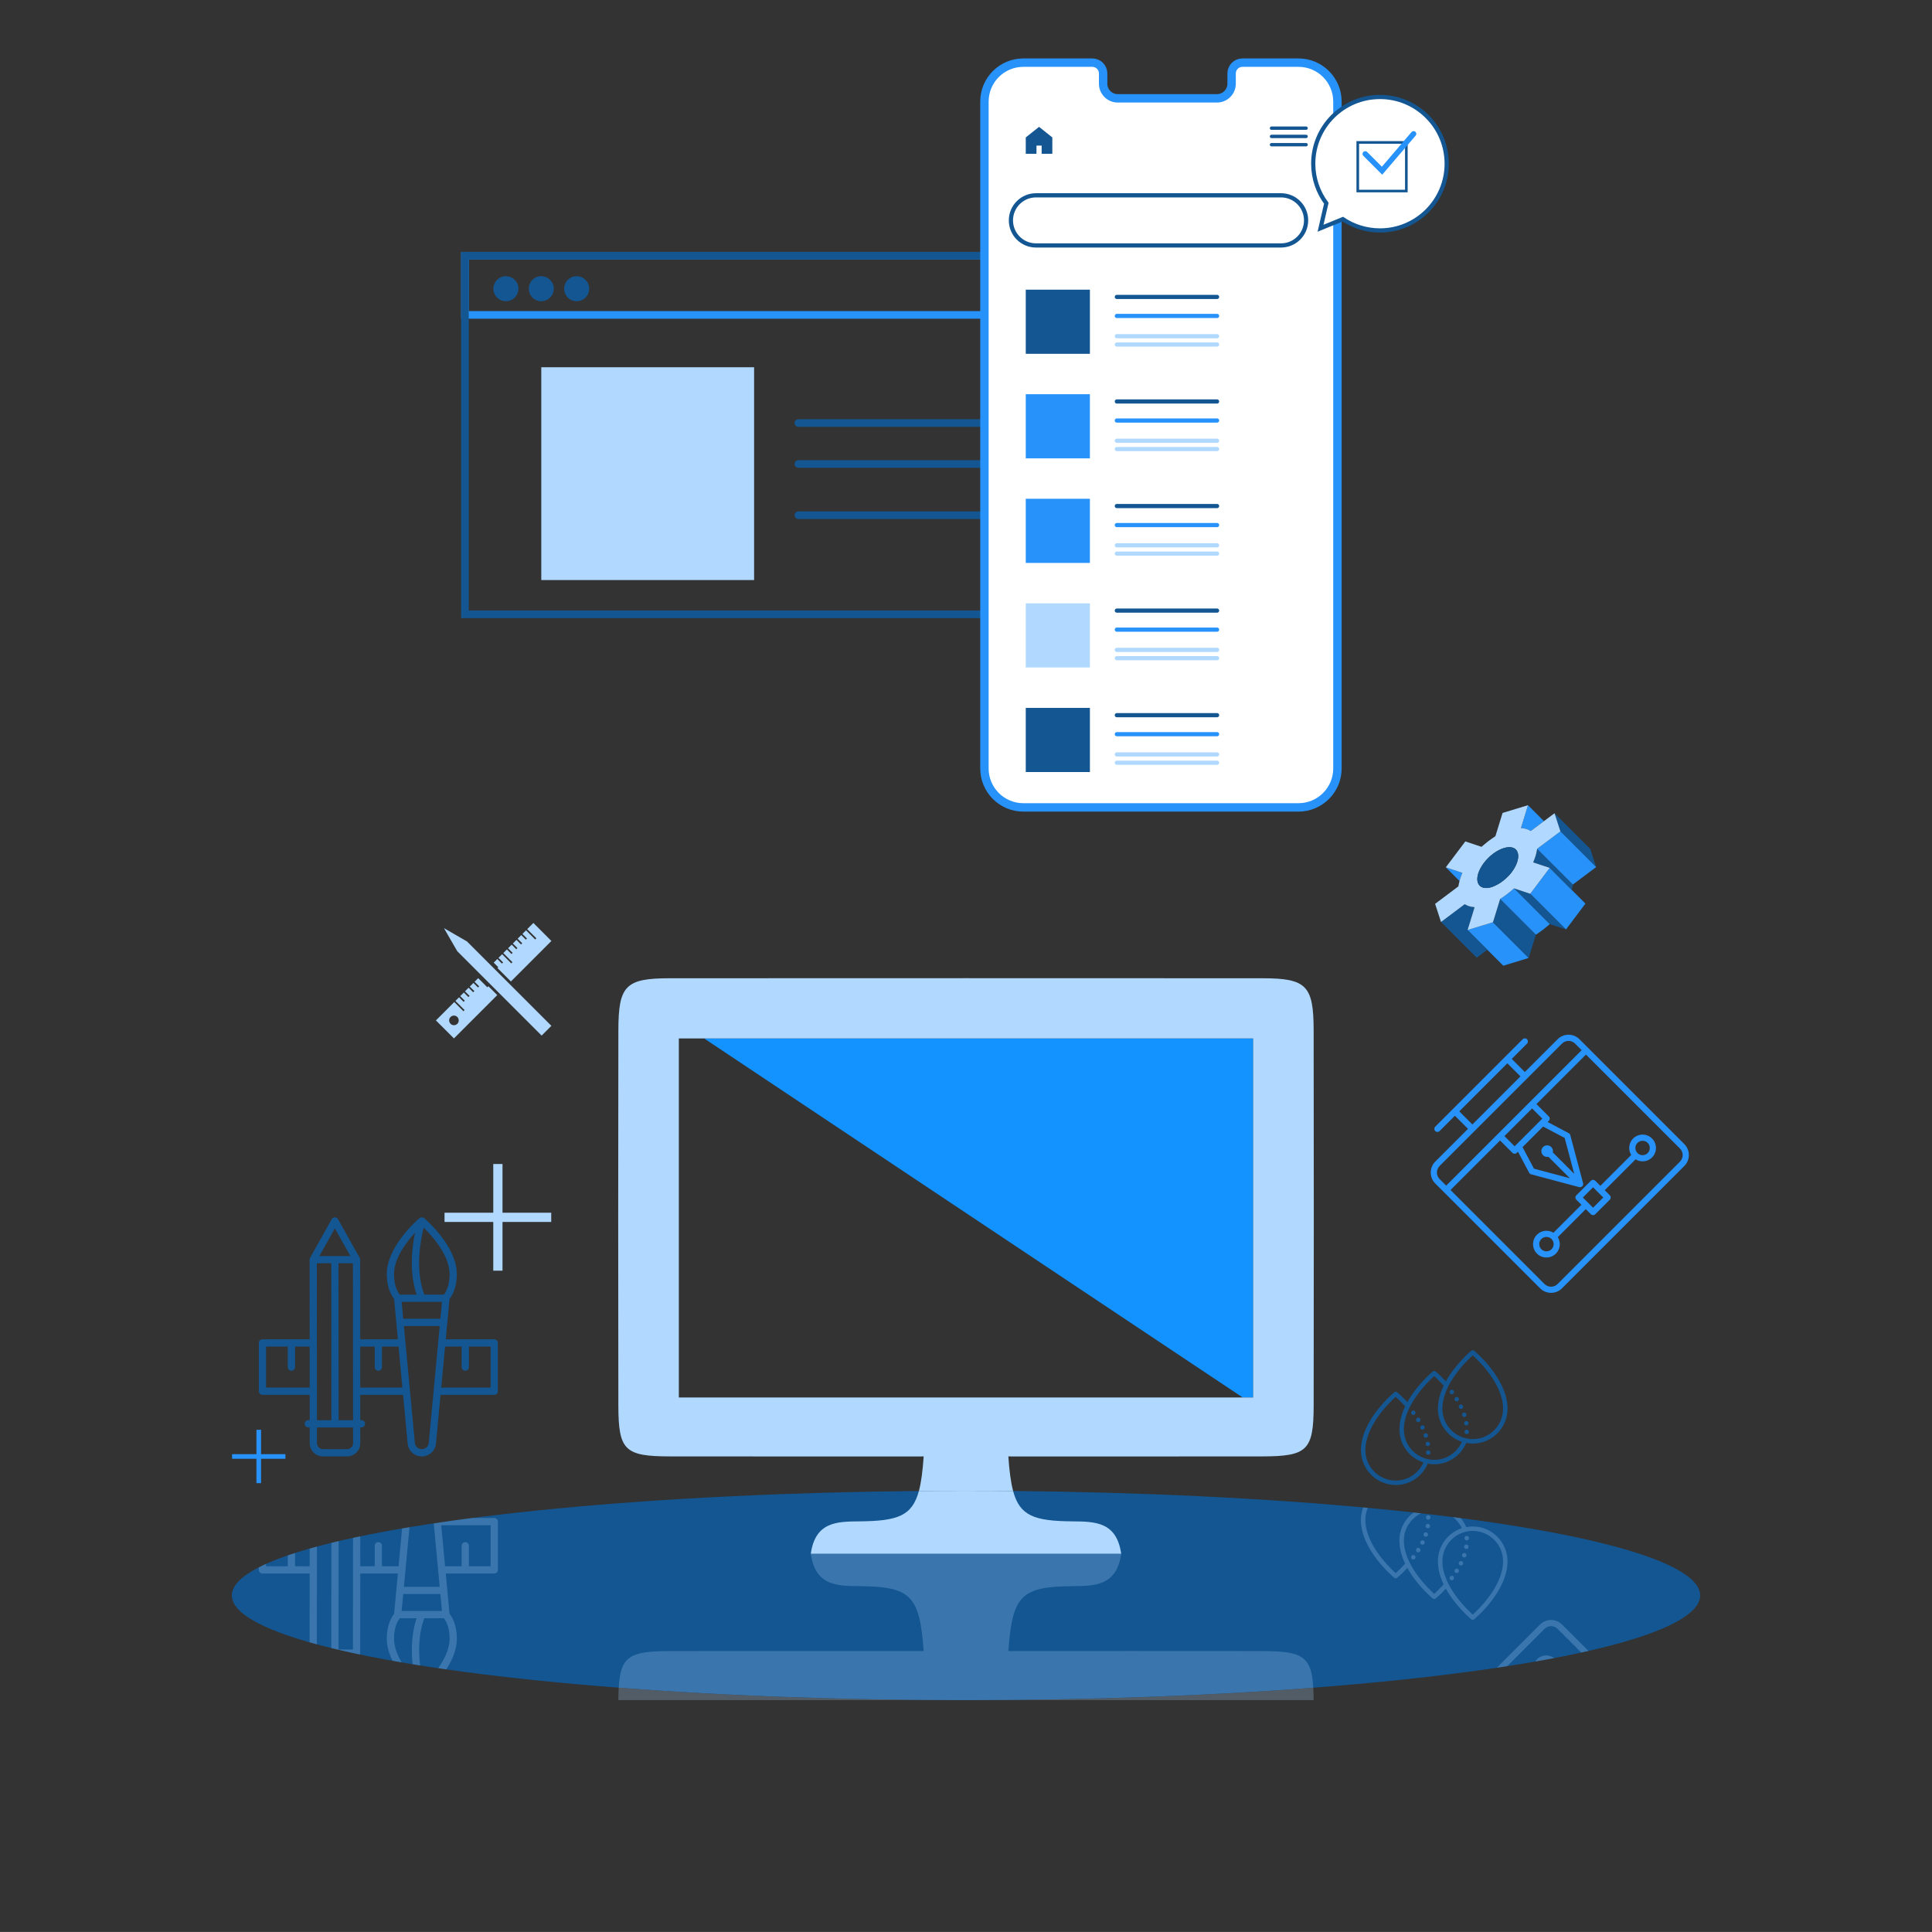 <?xml version="1.0" encoding="utf-8"?>
<!-- Generator: Adobe Illustrator 27.4.0, SVG Export Plug-In . SVG Version: 6.00 Build 0)  -->
<svg version="1.1" xmlns="http://www.w3.org/2000/svg" xmlns:xlink="http://www.w3.org/1999/xlink" x="0px" y="0px"
	 viewBox="0 0 150 149.998" style="enable-background:new 0 0 150 149.998;" xml:space="preserve">
<rect x="0" y="0" width="150" height="149.998" fill="#333333" stroke="none"/>
<style type="text/css">
	.st0{fill:#B1D9FF;}
	.st1{fill:#2792FA;}
	.st2{fill:#135692;}
	.st3{fill:none;}
	.st4{fill:#1293FF;}
	.st5{opacity:0.25;}
	.st6{fill:none;stroke:#2792FA;stroke-width:0.592;stroke-miterlimit:10;}
	.st7{fill:none;stroke:#135692;stroke-width:0.592;stroke-miterlimit:10;}
	.st8{fill:none;stroke:#135692;stroke-width:0.592;stroke-linecap:round;stroke-miterlimit:10;}
	.st9{fill:#FFFFFF;stroke:#2792FA;stroke-width:0.653;stroke-miterlimit:10;}
	.st10{fill:none;stroke:#135692;stroke-width:0.261;stroke-linecap:round;stroke-miterlimit:10;}
	.st11{fill:none;stroke:#135692;stroke-width:0.326;stroke-linecap:round;stroke-miterlimit:10;}
	.st12{fill:none;stroke:#2792FA;stroke-width:0.326;stroke-linecap:round;stroke-miterlimit:10;}
	.st13{fill:none;stroke:#B1D9FF;stroke-width:0.326;stroke-linecap:round;stroke-miterlimit:10;}
	.st14{fill:#FFFFFF;stroke:#135692;stroke-width:0.326;stroke-linecap:round;stroke-miterlimit:10;}
	.st15{fill:none;stroke:#135692;stroke-width:0.204;stroke-linecap:round;stroke-miterlimit:10;}
	.st16{fill:none;stroke:#2792FA;stroke-width:0.421;stroke-linecap:round;stroke-miterlimit:10;}
</style>
<g id="Templete">
</g>
<g id="Work">
	<polygon class="st0" points="39.014,90.373 38.297,90.373 38.297,94.155 34.514,94.155 
		34.514,94.872 38.297,94.872 38.297,98.655 39.014,98.655 39.014,94.872 
		42.796,94.872 42.796,94.155 39.014,94.155 	"/>
	<polygon class="st1" points="20.269,111.009 19.91,111.009 19.91,112.9 18.019,112.9 
		18.019,113.259 19.91,113.259 19.91,115.15 20.269,115.15 20.269,113.259 
		22.16,113.259 22.16,112.9 20.269,112.9 	"/>
	<ellipse class="st2" cx="75" cy="123.871" rx="57" ry="8.127"/>
	<g>
		<g>
			<polygon class="st3" points="52.704,80.623 52.704,108.499 74.267,108.499 75.733,108.499 
				96.48,108.499 54.666,80.623 			"/>
			<polygon class="st4" points="74.267,80.623 54.666,80.623 96.48,108.499 97.296,108.499 
				97.296,80.623 75.733,80.623 			"/>
			<path class="st0" d="M78.659,115.763c-0.184-0.685-0.292-1.559-0.372-2.685
				c6.578,0,13.143,0.006,19.708-0.003c3.5-0.005,3.991-0.471,3.997-3.934
				c0.016-9.719,0.015-19.437-0.001-29.156c-0.006-3.45-0.553-4.03-3.95-4.033
				c-7.436-0.008-38.645-0.008-46.081,0c-3.396,0.004-3.944,0.584-3.95,4.033
				c-0.017,9.719-0.017,19.437-0.001,29.156c0.006,3.463,0.497,3.929,3.997,3.934
				c6.565,0.009,13.13,0.003,19.708,0.003c-0.08,1.125-0.188,2-0.372,2.685
				C72.552,115.752,73.77,115.744,75,115.744S77.448,115.752,78.659,115.763z
				 M52.704,108.499V80.623h1.961h19.601h1.466h21.563v27.876h-0.816H75.733h-1.466
				H52.704z"/>
			<path class="st0" d="M66.74,118.118c-1.749,0.015-3.435,0.021-3.79,2.516h24.099
				c-0.355-2.494-2.041-2.501-3.79-2.516c-2.939-0.025-4.081-0.415-4.601-2.355
				C77.448,115.752,76.23,115.744,75,115.744s-2.448,0.008-3.659,0.018
				C70.821,117.702,69.679,118.092,66.74,118.118z"/>
		</g>
		<g class="st5">
			<path class="st0" d="M101.99,131.998c-0.002-0.356-0.011-0.672-0.028-0.966
				C93.934,131.648,84.755,131.998,75,131.998H101.99z"/>
			<path class="st0" d="M48.01,131.998H75c-9.755,0-18.934-0.35-26.962-0.966
				C48.021,131.325,48.012,131.642,48.01,131.998z"/>
			<path class="st0" d="M97.995,128.191c-6.565-0.009-13.13-0.003-19.708-0.003
				c0.307-4.312,0.995-5.005,4.973-5.04c1.749-0.015,3.435-0.021,3.79-2.516
				H62.95c0.355,2.494,2.041,2.501,3.79,2.516
				c3.977,0.034,4.666,0.727,4.973,5.04c-6.578,0-13.143-0.006-19.708,0.003
				c-3.087,0.004-3.83,0.378-3.967,2.841C56.066,131.648,65.245,131.998,75,131.998
				s18.934-0.35,26.962-0.966C101.826,128.569,101.082,128.195,97.995,128.191z"/>
		</g>
	</g>
	<g>
		<path class="st1" d="M113.538,67.764l-1.285-0.426l1.065,1.065
			c0.04-0.153,0.087-0.309,0.152-0.469L113.538,67.764z"/>
		<path class="st1" d="M118.222,64.304c0.202,0.023,0.371,0.074,0.525,0.159l0.103,0.056
			l1.021-0.765l-1.24-1.24l-0.547,1.773L118.222,64.304z"/>
		<polygon class="st1" points="118.807,69.392 121.58,72.165 123.093,70.154 122.029,69.089 
			120.32,67.381 		"/>
		<path class="st2" d="M119.315,66.065c-0.039,0.23-0.111,0.473-0.211,0.72l-0.068,0.17
			l0.062,0.021l1.223,0.405l1.708,1.709c0.022-0.085,0.045-0.17,0.059-0.251
			l0.029-0.163l-2.708-2.708l-0.065-0.065L119.315,66.065z"/>
		<polygon class="st1" points="114.887,71.916 113.943,72.204 114.475,72.736 115.476,73.737 
			116.716,74.977 117.66,74.689 118.687,74.376 115.945,71.634 115.914,71.603 		"/>
		<polygon class="st2" points="121.152,64.547 122.922,66.319 123.924,67.32 123.466,65.912 
			120.693,63.139 		"/>
		<polygon class="st1" points="120.872,64.756 119.343,65.902 119.408,65.967 122.116,68.675 
			123.924,67.32 122.922,66.319 121.152,64.547 		"/>
		<path class="st2" d="M114.352,70.416c-0.201-0.022-0.371-0.074-0.526-0.159l-0.104-0.057
			l-1.842,1.382l2.773,2.773l0.822-0.617l-1.001-1.001l-0.532-0.532l0.546-1.772
			L114.352,70.416z"/>
		<polygon class="st2" points="117.547,68.973 120.32,71.747 121.58,72.165 118.807,69.392 		"/>
		<polygon class="st2" points="116.25,70.517 115.914,71.603 115.945,71.634 118.687,74.376 
			119.245,72.567 116.472,69.794 		"/>
		<path class="st1" d="M117.381,69.119c-0.237,0.208-0.486,0.397-0.737,0.563l-0.171,0.112
			l2.773,2.773l0.171-0.112c0.251-0.166,0.5-0.355,0.737-0.563l0.166-0.145
			l-2.773-2.773L117.381,69.119z"/>
		<path class="st0" d="M119.871,63.755l-1.021,0.765l-0.103-0.056
			c-0.154-0.085-0.324-0.136-0.525-0.159l-0.138-0.016l0.547-1.773l-0.944,0.288
			l-1.028,0.313l-0.557,1.808l-0.172,0.114c-0.251,0.165-0.499,0.354-0.736,0.563
			l-0.168,0.146l-1.259-0.419l-1.514,2.01l1.285,0.426l-0.069,0.17
			c-0.065,0.16-0.112,0.316-0.152,0.469c-0.022,0.085-0.045,0.17-0.059,0.253
			l-0.029,0.162l-1.807,1.355l0.458,1.409l1.842-1.382l0.104,0.057
			c0.155,0.085,0.325,0.137,0.526,0.159l0.137,0.016l-0.546,1.772l0.944-0.288
			l1.027-0.313l0.335-1.086l0.223-0.723l0.171-0.112
			c0.251-0.166,0.5-0.355,0.737-0.563l0.167-0.146l1.26,0.419l1.513-2.011
			l-1.223-0.405l-0.062-0.021l0.068-0.17c0.1-0.247,0.172-0.49,0.211-0.72
			l0.029-0.163l1.529-1.146l0.279-0.209l-0.458-1.408L119.871,63.755z
			 M116.02,68.79c-0.066,0.028-0.134,0.063-0.199,0.083
			c-0.258,0.079-0.501,0.1-0.698,0.035c-0.597-0.197-0.562-1.049,0.081-1.905
			c0.43-0.572,1.022-0.996,1.547-1.157c0.258-0.079,0.501-0.1,0.698-0.035
			c0.598,0.197,0.562,1.048-0.08,1.904c-0.141,0.188-0.303,0.353-0.472,0.504
			C116.617,68.474,116.315,68.667,116.02,68.79z"/>
		<path class="st2" d="M117.45,65.812c-0.196-0.065-0.439-0.044-0.698,0.035
			c-0.525,0.161-1.117,0.584-1.547,1.157c-0.643,0.856-0.678,1.708-0.081,1.905
			c0.196,0.064,0.44,0.043,0.698-0.035c0.065-0.02,0.132-0.055,0.199-0.083
			c0.295-0.123,0.597-0.317,0.877-0.57c0.168-0.152,0.33-0.316,0.472-0.504
			C118.011,66.86,118.047,66.008,117.45,65.812z"/>
	</g>
	<g>
		<polygon class="st0" points="35.22,72.495 34.469,72.062 34.902,72.813 35.502,73.851 
			42.053,80.402 42.305,80.15 42.557,79.898 42.809,79.646 36.258,73.095 		"/>
		<path class="st0" d="M37.838,76.655l-0.712-0.712l-0.28,0.281l0.356,0.356l-0.091,0.09
			l-0.356-0.356l-0.281,0.281l0.356,0.355l-0.091,0.091l-0.356-0.356l-0.281,0.281
			l0.356,0.356l-0.091,0.091l-0.356-0.356l-0.28,0.281l0.356,0.356l-0.091,0.091
			l-0.356-0.356l-0.281,0.281l0.712,0.711l-0.091,0.091l-0.712-0.712l-1.423,1.424
			l0.711,0.712l0.687,0.686l3.364-3.364L37.92,76.572L37.838,76.655z M35.508,79.488
			c-0.142,0.143-0.369,0.145-0.515,0.012c-0.16-0.158-0.16-0.395-0.014-0.541
			c0.146-0.146,0.383-0.146,0.529,0C35.653,79.12,35.65,79.347,35.508,79.488z"/>
		<polygon class="st0" points="38.623,75.158 39.666,76.201 42.81,73.056 42.123,72.369 
			41.412,71.657 40.932,72.137 41.643,72.849 41.553,72.94 40.841,72.228 
			40.56,72.509 40.916,72.865 40.825,72.955 40.47,72.599 40.189,72.881 
			40.545,73.236 40.454,73.327 40.098,72.971 39.818,73.252 40.173,73.608 
			40.083,73.699 39.727,73.343 39.446,73.623 39.802,73.979 39.711,74.07 
			39.355,73.714 39.075,73.995 39.786,74.707 39.696,74.797 38.984,74.085 
			38.703,74.366 39.059,74.722 38.968,74.813 38.612,74.457 38.332,74.738 
			38.688,75.094 		"/>
	</g>
	<g>
		<path class="st2" d="M38.374,103.983h-3.766l0.292-3.119
			c0.367-0.486,0.568-1.142,0.568-1.945c0-2.176-2.433-4.252-2.537-4.34
			c-0.105-0.088-0.258-0.088-0.363,0c-0.104,0.088-2.537,2.163-2.537,4.34
			c0,0.798,0.201,1.449,0.567,1.932l0.294,3.132h-2.923l-0.005-6.185
			c0-0.048-0.012-0.096-0.036-0.137l-1.684-3.003
			c-0.05-0.089-0.144-0.144-0.245-0.144h-0c-0.102,0-0.195,0.055-0.245,0.144
			l-1.68,3.005c-0.023,0.042-0.036,0.089-0.036,0.137l0.005,6.183h-3.666
			c-0.155,0-0.281,0.126-0.281,0.281v3.75c0,0.155,0.126,0.281,0.281,0.281h3.669
			l0.001,1.968h-0.109c-0.155,0-0.281,0.126-0.281,0.281
			c0,0.155,0.126,0.281,0.281,0.281h0.109l0.001,1.22
			c0.001,0.568,0.463,1.03,1.031,1.03c0,0,0,0,0,0l1.864-0.001
			c0.275-0,0.534-0.108,0.729-0.302c0.195-0.195,0.302-0.454,0.302-0.73
			l-0.001-1.217h0.09c0.155,0,0.281-0.126,0.281-0.281
			c0-0.156-0.126-0.281-0.281-0.281h-0.09l-0.002-1.968h3.325l0.354,3.779
			c0.054,0.571,0.526,1.001,1.1,1.001s1.046-0.431,1.1-1.001l0.354-3.779
			h4.17c0.155,0,0.281-0.126,0.281-0.281v-3.75
			C38.655,104.11,38.529,103.983,38.374,103.983z M20.657,107.733v-3.187h1.687v1.594
			c0,0.155,0.126,0.281,0.281,0.281c0.155,0,0.281-0.126,0.281-0.281v-1.594h1.136
			l0.002,3.187H20.657z M27.41,110.263h-1.119l-0.008-12.181h1.118L27.41,110.263z
			 M25.999,95.371l1.204,2.148h-2.405L25.999,95.371z M24.6,98.082h1.121
			l0.008,12.181h-1.12L24.6,98.082z M27.274,112.375
			c-0.089,0.089-0.206,0.137-0.331,0.137l-1.864,0.001c0,0,0,0-0,0
			c-0.258,0-0.469-0.21-0.469-0.468l-0.001-1.219h2.801l0.001,1.218
			C27.411,112.168,27.363,112.286,27.274,112.375z M32.896,95.315
			c0.643,0.627,2.009,2.133,2.009,3.605c0,0.736-0.177,1.243-0.44,1.594h-1.522
			C32.207,98.574,32.657,96.255,32.896,95.315z M30.593,98.92
			c0-1.223,0.944-2.469,1.632-3.216c-0.239,1.139-0.471,3.065,0.122,4.81h-1.312
			C30.772,100.164,30.593,99.657,30.593,98.92z M27.97,107.733l-0.002-3.187h1.125
			v1.594c0,0.155,0.126,0.281,0.281,0.281c0.155,0,0.281-0.126,0.281-0.281v-1.594
			h1.288l0.299,3.187H27.97z M33.289,112.021
			c-0.026,0.281-0.258,0.492-0.54,0.492c-0.282,0-0.514-0.211-0.54-0.491
			l-0.85-9.07h2.78L33.289,112.021z M34.193,102.389h-2.886l-0.123-1.313h3.132
			L34.193,102.389z M38.093,107.733h-3.837l0.299-3.187h1.288v1.594
			c0,0.155,0.126,0.281,0.281,0.281s0.281-0.126,0.281-0.281v-1.594h1.687V107.733
			z"/>
	</g>
	<g class="st5">
		<path class="st0" d="M24.606,120.074c-0.192,0.052-0.378,0.104-0.563,0.157l-0.001,1.375
			H22.906v-1.032c-0.19,0.061-0.383,0.122-0.562,0.184v0.849h-1.687v-0.19
			c-0.202,0.091-0.383,0.183-0.562,0.275v0.197c0,0.155,0.126,0.281,0.281,0.281
			h3.666l-0.004,5.343c0.185,0.052,0.37,0.105,0.562,0.157L24.606,120.074z"/>
		<path class="st0" d="M34.9,125.286l-0.292-3.119h3.766c0.155,0,0.281-0.126,0.281-0.281
			v-3.75c0-0.155-0.126-0.281-0.281-0.281h-1.701
			c-1.038,0.134-2.029,0.276-2.995,0.421l0.461,4.923h-2.78l0.434-4.625
			c-0.191,0.032-0.386,0.062-0.574,0.094l-0.275,2.937h-1.288v-1.594
			c0-0.155-0.126-0.281-0.281-0.281s-0.281,0.126-0.281,0.281v1.594h-1.125
			l0.002-2.325c-0.191,0.04-0.377,0.08-0.562,0.12l-0.006,8.669h-1.118
			l0.006-8.42c-0.195,0.046-0.374,0.092-0.563,0.139l-0.006,8.166
			c0.699,0.171,1.434,0.339,2.216,0.502c0.013-0.033,0.027-0.067,0.027-0.103
			l0.005-6.185h2.923l-0.294,3.132c-0.366,0.483-0.567,1.133-0.567,1.932
			c0,0.591,0.182,1.173,0.446,1.712c0.235,0.042,0.466,0.084,0.706,0.125
			c-0.337-0.571-0.59-1.207-0.59-1.837c0-0.737,0.178-1.244,0.442-1.594h1.313
			c-0.412,1.213-0.423,2.508-0.313,3.571c0.194,0.032,0.382,0.064,0.579,0.095
			c-0.127-1.082-0.133-2.448,0.33-3.666h1.522
			c0.263,0.351,0.44,0.858,0.44,1.594c0,0.803-0.409,1.611-0.883,2.286
			c0.209,0.031,0.409,0.063,0.622,0.093c0.455-0.705,0.824-1.533,0.824-2.379
			C35.468,126.428,35.267,125.772,34.9,125.286z M31.183,125.075l0.123-1.313h2.886
			l0.123,1.313H31.183z M34.256,118.418h3.837v3.187h-1.687v-1.594
			c0-0.155-0.126-0.281-0.281-0.281s-0.281,0.126-0.281,0.281v1.594h-1.288
			L34.256,118.418z"/>
	</g>
	<g>
		<g>
			<path class="st1" d="M121.272,100.026l9.5-9.5c0.468-0.468,0.468-1.229,0-1.697
				l-8.143-8.143c-0.468-0.468-1.229-0.468-1.697,0l-2.544,2.545l-1.018-1.018
				l1.187-1.187c0.094-0.094,0.094-0.246,0-0.339
				c-0.094-0.094-0.246-0.093-0.339,0l-6.786,6.786
				c-0.094,0.094-0.094,0.245-0,0.339c0.094,0.094,0.246,0.094,0.339,0
				l1.187-1.187l1.018,1.018l-2.544,2.544c-0.468,0.468-0.468,1.229,0,1.696
				l8.143,8.143C120.043,100.493,120.804,100.494,121.272,100.026z M113.298,86.285
				l3.732-3.732l1.018,1.018l-3.732,3.732L113.298,86.285z M111.772,91.544
				c-0.281-0.281-0.281-0.737-0-1.018l9.5-9.5
				c0.281-0.281,0.737-0.281,1.018,0l0.509,0.509l-10.518,10.518L111.772,91.544
				z M119.802,89.056c-0.176,0.176-0.176,0.462,0,0.638
				c0.114,0.114,0.272,0.153,0.418,0.12l1.663,1.663l-2.787-0.742l-0.885-1.673
				l1.597-1.597l1.673,0.885l0.742,2.787l-1.663-1.663
				c0.033-0.146-0.006-0.305-0.12-0.418
				C120.264,88.88,119.978,88.88,119.802,89.056z M119.745,86.85l-2.149,2.149
				l-0.792-0.792l2.149-2.149L119.745,86.85z M112.62,92.392l3.845-3.845
				l0.961,0.961c0.094,0.094,0.246,0.094,0.339,0l0.091-0.091l0.865,1.635
				c0.031,0.059,0.086,0.102,0.15,0.12l3.75,0.999
				c0.166,0.044,0.338-0.128,0.294-0.294l-0.999-3.75
				c-0.017-0.065-0.06-0.119-0.12-0.15l-1.635-0.865l0.091-0.091
				c0.094-0.094,0.094-0.245-0-0.339l-0.961-0.961l3.845-3.845l7.295,7.295
				c0.281,0.281,0.281,0.737-0,1.018l-9.5,9.5
				c-0.281,0.281-0.737,0.281-1.018,0L112.62,92.392z"/>
		</g>
		<g>
			<path class="st1" d="M120.8,97.329c0.347-0.347,0.394-0.878,0.148-1.279l2.171-2.171
				l0.396,0.396c0.094,0.094,0.245,0.093,0.339-0l1.131-1.131
				c0.094-0.094,0.094-0.245,0-0.339l-0.396-0.396l2.397-2.397
				c0.4,0.246,0.932,0.199,1.279-0.148c0.405-0.405,0.405-1.065,0-1.47
				c-0.405-0.405-1.065-0.406-1.47-0c-0.347,0.347-0.395,0.878-0.148,1.279
				l-2.397,2.397l-0.396-0.396c-0.094-0.094-0.246-0.094-0.339-0l-1.131,1.131
				c-0.094,0.094-0.093,0.246,0,0.339l0.396,0.396l-2.171,2.171
				c-0.4-0.246-0.932-0.199-1.279,0.148c-0.405,0.405-0.405,1.065,0,1.47
				C119.735,97.734,120.395,97.734,120.8,97.329z M127.134,88.733
				c0.218-0.218,0.573-0.218,0.792,0c0.218,0.218,0.218,0.573-0,0.791
				c-0.218,0.218-0.573,0.218-0.792,0
				C126.915,89.306,126.916,88.951,127.134,88.733z M122.893,92.974l0.792-0.792
				l0.792,0.792l-0.792,0.792L122.893,92.974z M119.669,96.198
				c0.218-0.218,0.573-0.218,0.792,0c0.218,0.218,0.218,0.573-0,0.791
				c-0.218,0.218-0.573,0.218-0.792,0
				C119.451,96.771,119.451,96.416,119.669,96.198z"/>
		</g>
	</g>
	<g class="st5">
		<g>
			<path class="st0" d="M119.575,126.125l-3.355,3.355
				c0.266-0.04,0.537-0.079,0.798-0.119l2.897-2.897
				c0.281-0.281,0.737-0.281,1.018,0l1.838,1.838
				c0.187-0.041,0.373-0.082,0.555-0.124l-2.054-2.054
				C120.804,125.657,120.043,125.658,119.575,126.125z"/>
		</g>
		<g>
			<path class="st0" d="M119.33,128.822c-0.052,0.052-0.079,0.117-0.117,0.177
				c0.496-0.087,0.985-0.174,1.455-0.264
				C120.262,128.439,119.696,128.456,119.33,128.822z"/>
		</g>
	</g>
	<g>
		<g>
			<path class="st2" d="M110.899,112.607c-0.094-0.009-0.177,0.062-0.184,0.159
				c-0.006,0.094,0.064,0.177,0.159,0.184c0.005,0,0.009,0,0.012,0
				c0.092,0,0.168-0.069,0.172-0.159C111.064,112.695,110.993,112.612,110.899,112.607z"
				/>
		</g>
		<g>
			<path class="st2" d="M110.752,111.614c0.09-0.03,0.138-0.126,0.11-0.216
				c-0.032-0.092-0.129-0.14-0.218-0.11c-0.092,0.03-0.14,0.126-0.11,0.219
				c0.025,0.071,0.092,0.117,0.163,0.117
				C110.715,111.623,110.733,111.621,110.752,111.614z"/>
		</g>
		<g>
			<path class="st2" d="M110.857,112.279c0.007,0,0.016,0,0.023-0.002
				c0.094-0.014,0.161-0.101,0.147-0.195c-0.016-0.094-0.104-0.159-0.198-0.145
				c-0.094,0.014-0.159,0.101-0.145,0.195
				C110.699,112.217,110.772,112.279,110.857,112.279z"/>
		</g>
		<g>
			<path class="st2" d="M110.595,110.752c-0.041-0.085-0.144-0.122-0.23-0.081
				c-0.085,0.044-0.122,0.147-0.081,0.232c0.03,0.06,0.092,0.097,0.157,0.097
				c0.025,0,0.05-0.007,0.076-0.018C110.602,110.941,110.637,110.837,110.595,110.752z"
				/>
		</g>
		<g>
			<path class="st2" d="M110.26,110.148c-0.05-0.081-0.159-0.106-0.239-0.055
				c-0.08,0.051-0.103,0.159-0.053,0.239h-0.002
				c0.035,0.05,0.09,0.081,0.147,0.081c0.032,0,0.064-0.009,0.092-0.028
				C110.285,110.334,110.31,110.228,110.26,110.148z"/>
		</g>
		<g>
			<path class="st2" d="M109.627,109.548c-0.078,0.055-0.092,0.163-0.034,0.241v-0.002
				c0.032,0.046,0.085,0.069,0.138,0.069c0.034,0,0.071-0.009,0.103-0.034
				c0.076-0.057,0.09-0.166,0.034-0.242
				C109.811,109.504,109.703,109.49,109.627,109.548z"/>
		</g>
		<g>
			<path class="st2" d="M114.452,104.87c-0.064-0.053-0.156-0.053-0.219,0
				c-0.072,0.059-1.233,1.032-1.976,2.379c-0.419-0.454-0.756-0.738-0.794-0.769
				c-0.063-0.053-0.156-0.053-0.219,0c-0.072,0.059-1.232,1.032-1.976,2.379
				c-0.419-0.454-0.756-0.738-0.793-0.769c-0.064-0.053-0.156-0.053-0.219,0
				c-0.106,0.088-2.592,2.169-2.592,4.505c0,1.489,1.212,2.701,2.702,2.701
				c1.119,0,2.076-0.686,2.484-1.658c0.163,0.031,0.332,0.049,0.504,0.049
				c1.119,0,2.076-0.686,2.485-1.658c0.163,0.031,0.332,0.049,0.504,0.049
				c1.489,0,2.701-1.212,2.701-2.702C117.043,107.039,114.558,104.957,114.452,104.87
				z M108.365,114.95c-1.3,0-2.357-1.057-2.357-2.357
				c0-1.905,1.878-3.713,2.357-4.144c0.145,0.131,0.42,0.391,0.733,0.74
				c-0.265,0.557-0.445,1.166-0.445,1.794c0,1.195,0.782,2.211,1.86,2.565
				C110.145,114.373,109.323,114.95,108.365,114.95z M111.353,113.341
				c-1.299,0-2.357-1.057-2.357-2.356c0-1.905,1.878-3.714,2.357-4.143
				c0.145,0.13,0.421,0.39,0.733,0.74c-0.264,0.557-0.445,1.166-0.445,1.794
				c0,1.196,0.782,2.211,1.861,2.566C113.134,112.764,112.312,113.341,111.353,113.341z
				 M114.342,111.731c-1.299,0-2.357-1.057-2.357-2.357
				c0-1.905,1.878-3.714,2.357-4.144c0.479,0.43,2.356,2.236,2.356,4.144
				C116.698,110.674,115.642,111.731,114.342,111.731z"/>
		</g>
		<g>
			<path class="st2" d="M113.586,109.143c-0.002,0-0.002,0-0.002,0
				c-0.041-0.085-0.144-0.122-0.23-0.081c-0.085,0.042-0.122,0.145-0.078,0.232
				h-0.002c0.032,0.06,0.092,0.096,0.157,0.096c0.025,0,0.05-0.007,0.076-0.018
				C113.591,109.331,113.628,109.228,113.586,109.143z"/>
		</g>
		<g>
			<path class="st2" d="M112.614,107.936c-0.076,0.057-0.09,0.165-0.032,0.241
				c0.032,0.046,0.085,0.069,0.136,0.069c0.037,0,0.074-0.012,0.106-0.035
				c0.076-0.057,0.09-0.166,0.032-0.242
				C112.798,107.894,112.69,107.878,112.614,107.936z"/>
		</g>
		<g>
			<path class="st2" d="M113.246,108.538c0.002,0,0.002,0,0.002,0
				c-0.05-0.08-0.159-0.106-0.239-0.055c-0.08,0.051-0.106,0.157-0.055,0.237
				c0.035,0.053,0.09,0.08,0.147,0.08c0.032,0,0.062-0.007,0.092-0.025
				C113.274,108.725,113.297,108.619,113.246,108.538z"/>
		</g>
		<g>
			<path class="st2" d="M113.888,110.998c-0.094-0.007-0.177,0.065-0.184,0.159
				c-0.006,0.094,0.065,0.177,0.159,0.184c0.005,0.002,0.009,0.002,0.014,0.002
				c0.09,0,0.166-0.071,0.172-0.161C114.055,111.088,113.984,111.005,113.888,110.998z
				"/>
		</g>
		<g>
			<path class="st2" d="M113.844,110.67c0.009,0,0.019,0,0.028-0.002
				c0.094-0.014,0.159-0.101,0.145-0.196c-0.016-0.094-0.104-0.159-0.198-0.145
				c-0.094,0.014-0.159,0.101-0.145,0.195
				C113.688,110.607,113.761,110.67,113.844,110.67z"/>
		</g>
		<g>
			<path class="st2" d="M113.74,110.005c0.09-0.03,0.14-0.126,0.11-0.216
				c-0.03-0.092-0.129-0.14-0.218-0.11c-0.092,0.03-0.14,0.126-0.11,0.218
				c0.025,0.071,0.092,0.117,0.163,0.117
				C113.703,110.014,113.722,110.012,113.74,110.005z"/>
		</g>
	</g>
	<g class="st5">
		<g>
			<path class="st0" d="M110.885,117.64c-0.002,0-0.007,0-0.012,0
				c-0.094,0.007-0.165,0.09-0.159,0.184c0.007,0.097,0.09,0.168,0.184,0.159
				c0.094-0.005,0.165-0.087,0.158-0.184
				C111.053,117.709,110.977,117.64,110.885,117.64z"/>
		</g>
		<g>
			<path class="st0" d="M110.752,118.976c-0.019-0.007-0.037-0.009-0.055-0.009
				c-0.071,0-0.138,0.046-0.163,0.117c-0.03,0.092,0.018,0.188,0.11,0.219
				c0.089,0.03,0.186-0.018,0.218-0.11
				C110.89,119.102,110.842,119.005,110.752,118.976z"/>
		</g>
		<g>
			<path class="st0" d="M110.88,118.313c-0.007-0.002-0.016-0.002-0.023-0.002
				c-0.085,0-0.158,0.062-0.172,0.147c-0.014,0.094,0.05,0.182,0.145,0.195
				c0.094,0.014,0.182-0.051,0.198-0.145
				C111.042,118.415,110.975,118.327,110.88,118.313z"/>
		</g>
		<g>
			<path class="st0" d="M110.441,119.589c-0.064,0-0.126,0.037-0.157,0.097
				c-0.041,0.085-0.005,0.188,0.081,0.232c0.085,0.041,0.188,0.004,0.23-0.081
				c0.042-0.085,0.007-0.188-0.078-0.23
				C110.492,119.596,110.467,119.589,110.441,119.589z"/>
		</g>
		<g>
			<path class="st0" d="M110.113,120.178c-0.057,0-0.113,0.03-0.147,0.081h0.002
				c-0.05,0.081-0.027,0.188,0.053,0.239c0.081,0.05,0.189,0.025,0.239-0.055
				c0.05-0.08,0.025-0.186-0.056-0.237
				C110.177,120.187,110.145,120.178,110.113,120.178z"/>
		</g>
		<g>
			<path class="st0" d="M109.731,120.734c-0.053,0-0.106,0.023-0.138,0.069v-0.002
				c-0.057,0.078-0.044,0.186,0.034,0.241c0.076,0.057,0.184,0.044,0.241-0.032
				c0.056-0.076,0.042-0.184-0.034-0.242
				C109.802,120.744,109.765,120.734,109.731,120.734z"/>
		</g>
		<g>
			<path class="st0" d="M108.255,122.501c0.063,0.053,0.156,0.053,0.219,0
				c0.038-0.031,0.375-0.315,0.793-0.769c0.744,1.346,1.904,2.32,1.976,2.379
				c0.064,0.053,0.156,0.053,0.219,0c0.038-0.031,0.375-0.315,0.794-0.769
				c0.743,1.346,1.904,2.32,1.976,2.379c0.063,0.053,0.156,0.053,0.219,0
				c0.106-0.088,2.591-2.169,2.591-4.505c0-1.489-1.212-2.702-2.701-2.702
				c-0.173,0-0.341,0.018-0.504,0.049c-0.107-0.254-0.253-0.488-0.429-0.696
				c-0.193-0.025-0.394-0.049-0.589-0.074c0.285,0.233,0.529,0.515,0.681,0.856
				c-1.078,0.355-1.861,1.37-1.861,2.566c0,0.628,0.181,1.237,0.445,1.794
				c-0.312,0.349-0.587,0.609-0.733,0.74c-0.478-0.43-2.357-2.238-2.357-4.143
				c0-0.929,0.545-1.727,1.328-2.11c-0.189-0.021-0.378-0.043-0.569-0.064
				c-0.668,0.492-1.104,1.282-1.104,2.174c0,0.628,0.18,1.237,0.445,1.794
				c-0.312,0.349-0.587,0.61-0.733,0.74c-0.479-0.43-2.357-2.238-2.357-4.144
				c0-0.328,0.068-0.641,0.19-0.925c-0.116-0.011-0.235-0.021-0.352-0.032
				c-0.114,0.299-0.184,0.619-0.184,0.958
				C105.663,120.332,108.149,122.414,108.255,122.501z M111.986,121.215
				c0-1.299,1.057-2.357,2.357-2.357s2.356,1.057,2.356,2.357
				c0,1.907-1.877,3.714-2.356,4.144C113.864,124.929,111.986,123.12,111.986,121.215
				z"/>
		</g>
		<g>
			<path class="st0" d="M113.43,121.199c-0.064,0-0.124,0.037-0.157,0.096h0.002
				c-0.044,0.088-0.007,0.191,0.078,0.232c0.085,0.041,0.188,0.004,0.23-0.081
				c0,0,0,0,0.002,0c0.042-0.085,0.005-0.188-0.08-0.23
				C113.481,121.206,113.456,121.199,113.43,121.199z"/>
		</g>
		<g>
			<path class="st0" d="M112.717,122.344c-0.051,0-0.103,0.023-0.136,0.069
				c-0.057,0.076-0.044,0.184,0.032,0.241c0.076,0.058,0.184,0.042,0.241-0.034
				c0.057-0.076,0.044-0.184-0.032-0.241
				C112.791,122.355,112.754,122.344,112.717,122.344z"/>
		</g>
		<g>
			<path class="st0" d="M113.193,121.815c-0.03-0.018-0.06-0.025-0.092-0.025
				c-0.057,0-0.113,0.027-0.147,0.08c-0.05,0.081-0.025,0.186,0.055,0.237
				c0.081,0.05,0.189,0.025,0.239-0.055c0,0,0,0-0.002,0
				C113.297,121.971,113.274,121.865,113.193,121.815z"/>
		</g>
		<g>
			<path class="st0" d="M113.876,119.247c-0.005,0-0.009,0-0.014,0.002
				c-0.094,0.007-0.165,0.09-0.159,0.184c0.007,0.094,0.09,0.165,0.184,0.159
				c0.096-0.007,0.168-0.09,0.161-0.184
				C114.042,119.318,113.966,119.247,113.876,119.247z"/>
		</g>
		<g>
			<path class="st0" d="M113.871,119.923c-0.009-0.002-0.019-0.002-0.028-0.002
				c-0.083,0-0.156,0.062-0.17,0.147c-0.014,0.094,0.05,0.182,0.145,0.195
				c0.094,0.014,0.182-0.05,0.198-0.145
				C114.03,120.024,113.966,119.936,113.871,119.923z"/>
		</g>
		<g>
			<path class="st0" d="M113.74,120.585c-0.018-0.007-0.037-0.009-0.055-0.009
				c-0.071,0-0.138,0.046-0.163,0.117c-0.03,0.092,0.018,0.188,0.11,0.218
				c0.089,0.03,0.188-0.018,0.218-0.11
				C113.881,120.711,113.83,120.615,113.74,120.585z"/>
		</g>
	</g>
	<g>
		<g>
			<rect x="36.097" y="19.854" class="st6" width="67.742" height="4.595"/>
			<rect x="36.097" y="19.854" class="st7" width="67.742" height="27.841"/>
			<circle class="st2" cx="39.277" cy="22.416" r="0.972"/>
			<circle class="st2" cx="42.025" cy="22.416" r="0.972"/>
			<circle class="st2" cx="44.773" cy="22.416" r="0.972"/>
			<rect x="42.025" y="28.513" class="st0" width="16.523" height="16.523"/>
			<line class="st8" x1="61.986" y1="32.843" x2="98.92" y2="32.843"/>
			<line class="st8" x1="61.986" y1="36.024" x2="98.92" y2="36.024"/>
			<line class="st8" x1="61.986" y1="40" x2="83.281" y2="40"/>
		</g>
		<g>
			<path class="st9" d="M100.815,4.863h-4.354c-0.463,0-0.839,0.376-0.839,0.839v0.796
				c0,0.628-0.509,1.137-1.137,1.137H86.784c-0.628,0-1.137-0.509-1.137-1.137V5.702
				c0-0.463-0.376-0.839-0.839-0.839h-5.353c-1.67,0-3.024,1.354-3.024,3.024
				v51.776c0,1.67,1.354,3.024,3.024,3.024h21.359
				c1.67,0,3.024-1.354,3.024-3.024V7.887
				C103.838,6.217,102.485,4.863,100.815,4.863z"/>
			<polygon class="st2" points="80.671,9.848 79.64,10.671 79.64,11.939 80.472,11.939 
				80.472,11.305 80.873,11.305 80.873,11.939 81.703,11.939 81.703,10.671 			"/>
			<line class="st10" x1="98.719" y1="9.951" x2="101.405" y2="9.951"/>
			<line class="st10" x1="98.719" y1="10.592" x2="101.405" y2="10.592"/>
			<line class="st10" x1="98.719" y1="11.234" x2="101.405" y2="11.234"/>
			<path class="st11" d="M99.459,19.056H80.433c-1.075,0-1.946-0.871-1.946-1.946v-0
				c0-1.075,0.871-1.946,1.946-1.946h19.026c1.075,0,1.946,0.871,1.946,1.946v0
				C101.405,18.184,100.534,19.056,99.459,19.056z"/>
			<rect x="79.64" y="22.49" class="st2" width="4.98" height="4.98"/>
			<line class="st11" x1="86.711" y1="23.053" x2="94.493" y2="23.053"/>
			<line class="st12" x1="86.711" y1="24.531" x2="94.493" y2="24.531"/>
			<line class="st13" x1="86.711" y1="26.102" x2="94.493" y2="26.102"/>
			<line class="st13" x1="86.711" y1="26.747" x2="94.493" y2="26.747"/>
			<rect x="79.64" y="30.607" class="st1" width="4.98" height="4.98"/>
			<line class="st11" x1="86.711" y1="31.171" x2="94.493" y2="31.171"/>
			<line class="st12" x1="86.711" y1="32.649" x2="94.493" y2="32.649"/>
			<line class="st13" x1="86.711" y1="34.22" x2="94.493" y2="34.22"/>
			<line class="st13" x1="86.711" y1="34.865" x2="94.493" y2="34.865"/>
			<rect x="79.64" y="38.725" class="st1" width="4.98" height="4.98"/>
			<line class="st11" x1="86.711" y1="39.289" x2="94.493" y2="39.289"/>
			<line class="st12" x1="86.711" y1="40.767" x2="94.493" y2="40.767"/>
			<line class="st13" x1="86.711" y1="42.338" x2="94.493" y2="42.338"/>
			<line class="st13" x1="86.711" y1="42.983" x2="94.493" y2="42.983"/>
			<rect x="79.64" y="46.843" class="st0" width="4.98" height="4.98"/>
			<line class="st11" x1="86.711" y1="47.407" x2="94.493" y2="47.407"/>
			<line class="st12" x1="86.711" y1="48.885" x2="94.493" y2="48.885"/>
			<line class="st13" x1="86.711" y1="50.456" x2="94.493" y2="50.456"/>
			<line class="st13" x1="86.711" y1="51.101" x2="94.493" y2="51.101"/>
			<rect x="79.64" y="54.961" class="st2" width="4.98" height="4.98"/>
			<line class="st11" x1="86.711" y1="55.525" x2="94.493" y2="55.525"/>
			<line class="st12" x1="86.711" y1="57.002" x2="94.493" y2="57.002"/>
			<line class="st13" x1="86.711" y1="58.574" x2="94.493" y2="58.574"/>
			<line class="st13" x1="86.711" y1="59.219" x2="94.493" y2="59.219"/>
			<path class="st14" d="M107.14,7.529c-2.862,0-5.181,2.32-5.181,5.181
				c0,1.151,0.38,2.211,1.015,3.071l-0.448,1.94l1.73-0.707
				c0.824,0.553,1.816,0.877,2.883,0.877c2.861,0,5.181-2.32,5.181-5.181
				C112.321,9.849,110.001,7.529,107.14,7.529z"/>
			<rect x="105.416" y="11.06" class="st15" width="3.772" height="3.772"/>
			<polyline class="st16" points="109.75,10.391 107.302,13.254 105.998,11.949 			"/>
		</g>
	</g>
</g>
</svg>
